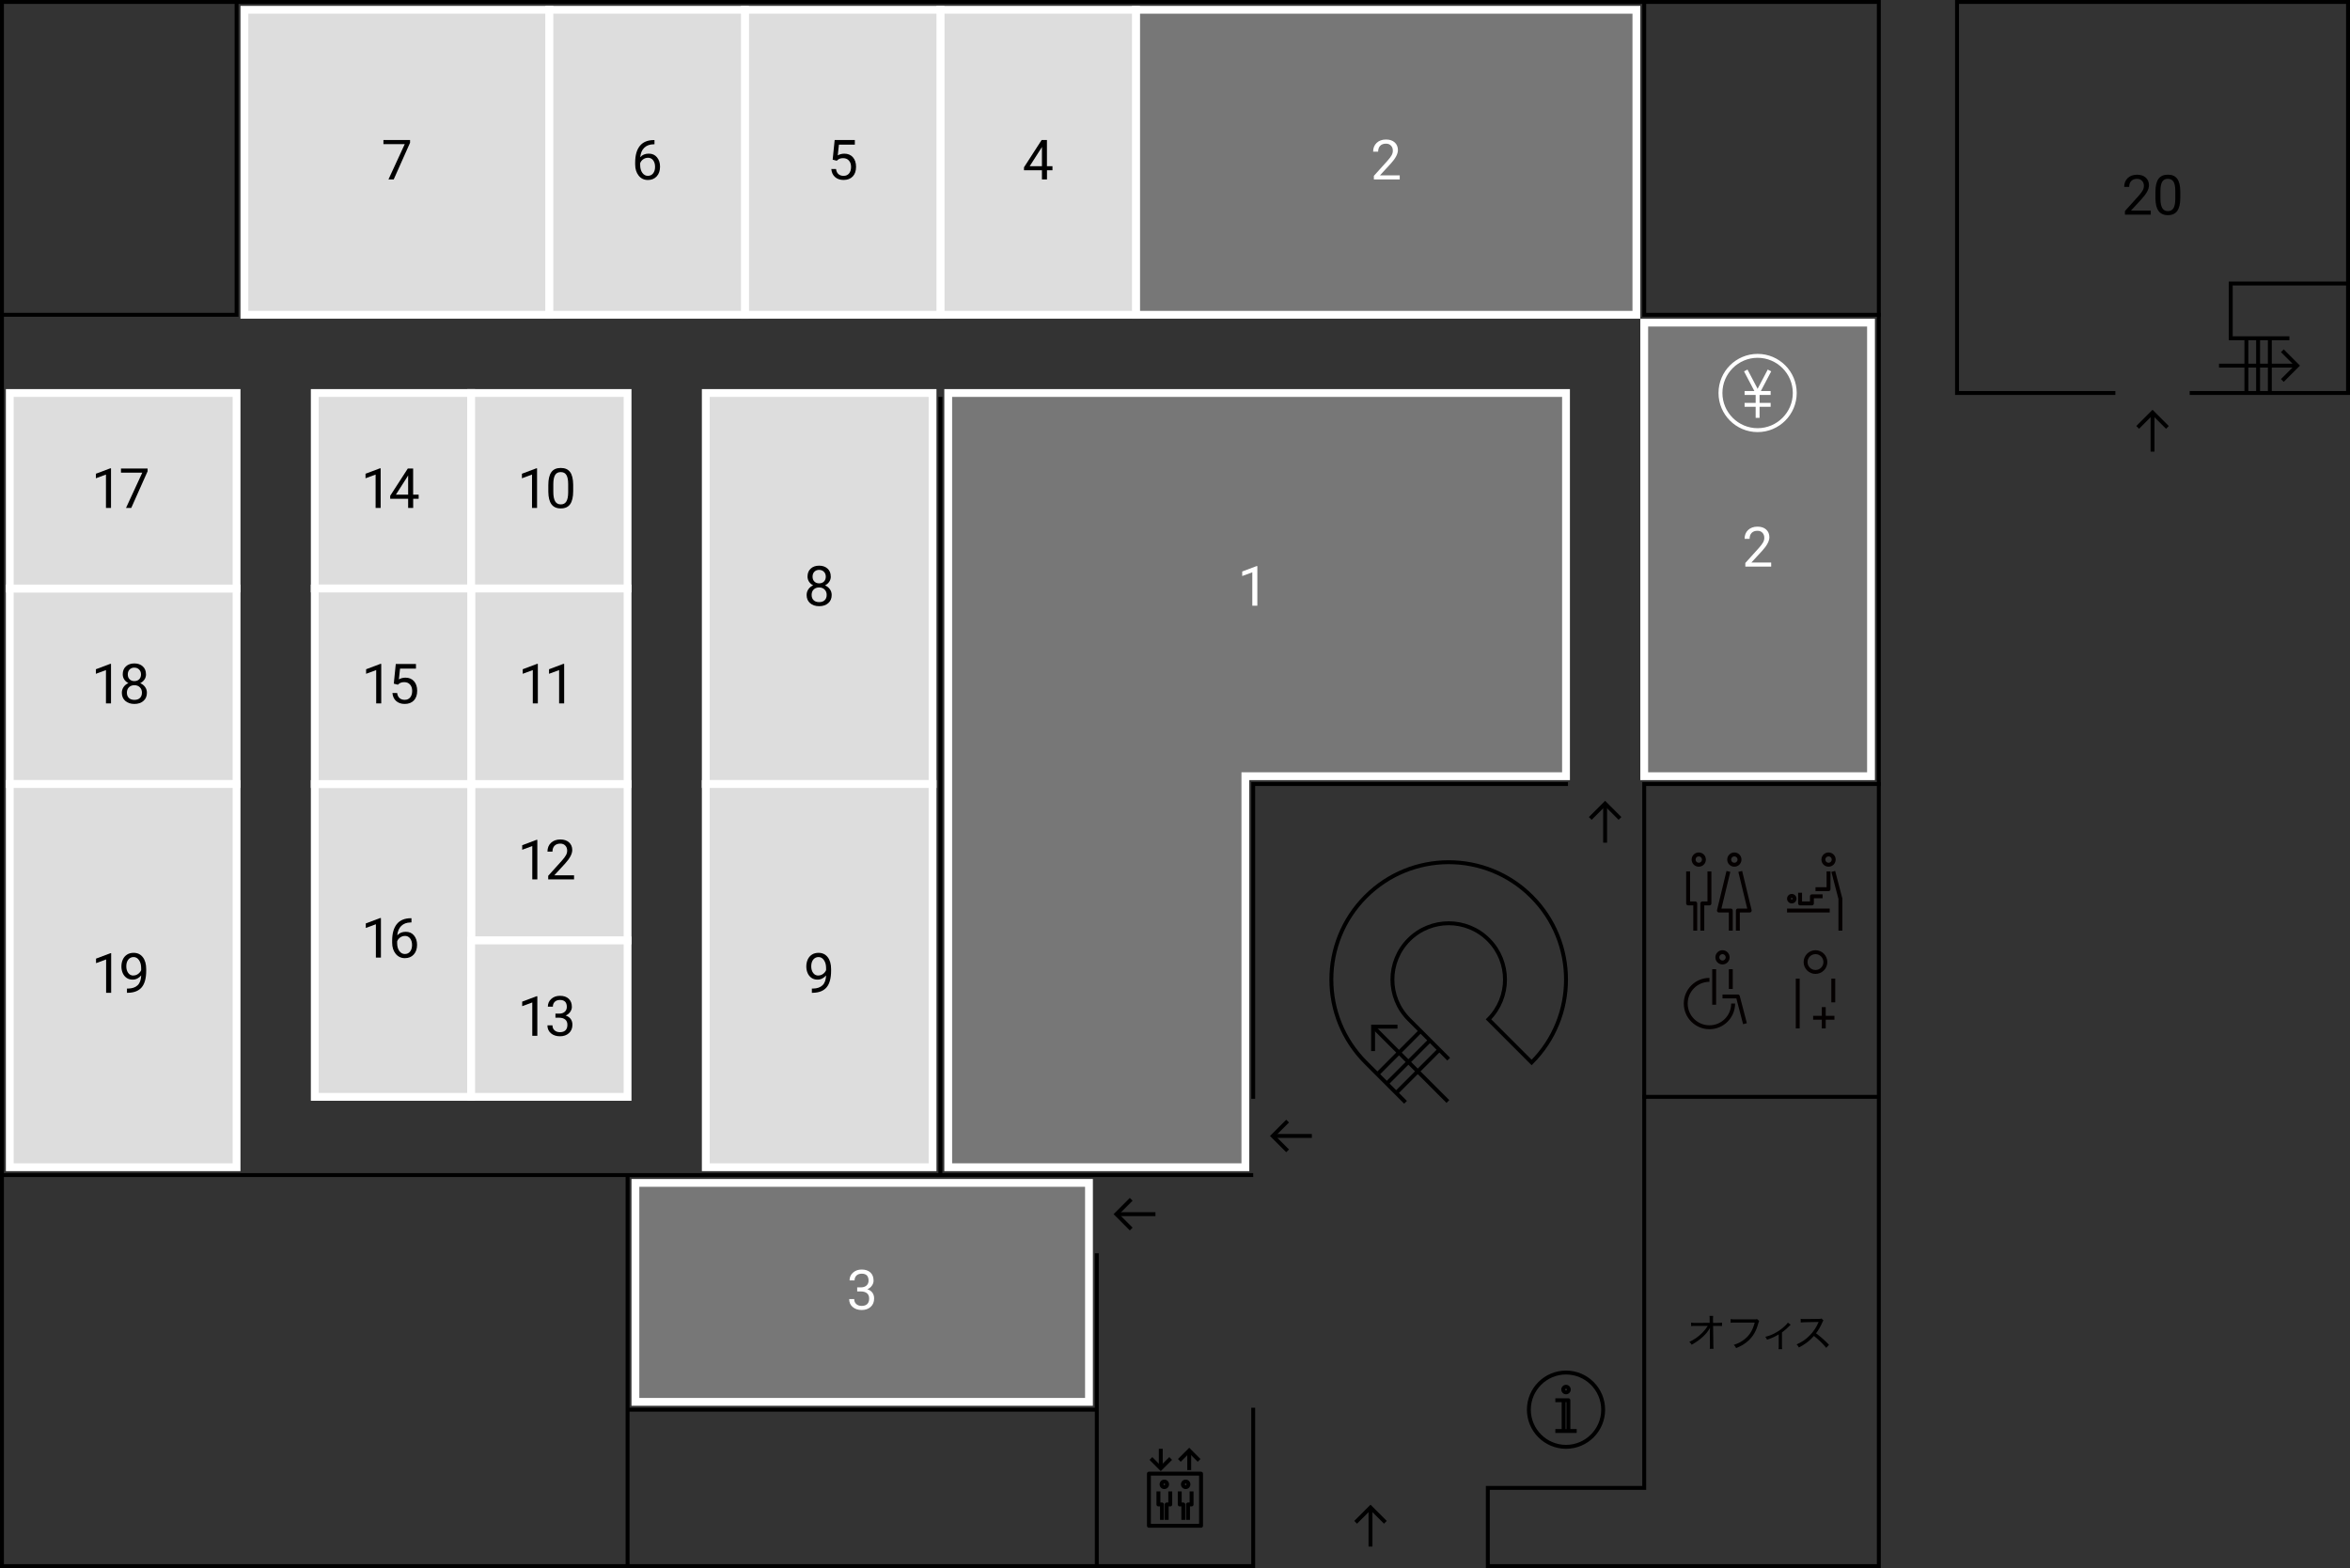 <svg xmlns="http://www.w3.org/2000/svg" id="_&#x30EC;&#x30A4;&#x30E4;&#x30FC;_2" data-name="&#x30EC;&#x30A4;&#x30E4;&#x30FC; 2" viewBox="0 0 601 401"><rect x="0" y="0" width="601" height="401" fill="#333333" stroke="none"/><defs><style>      .cls-1, .cls-2, .cls-3, .cls-4, .cls-5, .cls-6, .cls-7 {        fill: none;      }      .cls-2, .cls-8, .cls-3, .cls-5, .cls-6, .cls-9 {        stroke-miterlimit: 10;      }      .cls-2, .cls-4 {        stroke: #040000;      }      .cls-8 {        fill: #777;      }      .cls-8, .cls-3, .cls-9 {        stroke: #fff;      }      .cls-8, .cls-9 {        stroke-width: 2px;      }      .cls-4, .cls-7 {        stroke-linejoin: round;      }      .cls-5 {        stroke-linecap: square;      }      .cls-5, .cls-6, .cls-7 {        stroke: #000;      }      .cls-10 {        fill: #040000;      }      .cls-11 {        fill: #fff;      }      .cls-9 {        fill: #ddd;      }    </style></defs><g id="_&#x30EC;&#x30A4;&#x30E4;&#x30FC;_1-2" data-name="&#x30EC;&#x30A4;&#x30E4;&#x30FC; 1"><rect class="cls-8" x="162.5" y="302.5" width="116" height="56"></rect><rect class="cls-8" x="420.5" y="82.5" width="58" height="116"></rect><g><rect class="cls-9" x="62.5" y="2.5" width="78" height="78"></rect><rect class="cls-8" x="290.5" y="2.5" width="128" height="78"></rect><rect class="cls-9" x="240.5" y="2.5" width="50" height="78"></rect></g><rect class="cls-9" x="180.5" y="100.5" width="58" height="100"></rect><rect class="cls-9" x="180.5" y="200.5" width="58" height="98"></rect><rect class="cls-9" x="80.5" y="100.5" width="40" height="50"></rect><rect class="cls-9" x="120.5" y="200.5" width="40" height="40"></rect><rect class="cls-9" x="80.5" y="200.5" width="40" height="80"></rect><polygon class="cls-8" points="318.5 298.5 242.5 298.5 242.5 100.5 400.5 100.5 400.5 198.5 318.5 198.5 318.5 298.5"></polygon><line class="cls-6" x1="240.5" y1="101.5" x2="240.5" y2="300.5"></line><polyline class="cls-5" points="420.5 .5 420.5 80.5 480.5 80.5"></polyline><polyline class="cls-5" points="60.5 .5 60.5 80.5 .5 80.5"></polyline><line class="cls-6" x1=".5" y1="300.5" x2="320.5" y2="300.5"></line><line class="cls-6" x1="280.5" y1="320.5" x2="280.5" y2="400.5"></line><g><path d="M437.28,340.64c0-.29.01-.67.05-1.09-.2.4-.42.73-.85,1.27-.53.66-1.38,1.44-2.25,2.07-.44.32-.82.55-1.6,1-.19-.34-.29-.46-.6-.72,1.21-.55,2.28-1.3,3.32-2.33.52-.52,1.1-1.25,1.41-1.77h-3.08c-.59,0-.82.02-1.18.06v-.9c.36.07.55.08,1.2.08l3.54-.02v-.88c0-.57-.02-.58-.05-.89h.94c-.03.24-.04.4-.04.61v.26l.02.91h1.19c.58,0,.77-.02,1.1-.07v.87c-.25-.02-.6-.03-1.09-.03h-1.19l.06,4.72c0,.59.02.84.05,1.14h-.97c.04-.31.05-.42.05-.88v-.24l-.03-2.99v-.18Z"></path><path d="M449.88,337.81q-.07.13-.22.66c-.52,1.91-1.29,3.24-2.5,4.36-.92.84-1.79,1.37-3.16,1.92-.19-.39-.28-.52-.6-.83.9-.28,1.49-.55,2.24-1.05,1.61-1.07,2.57-2.5,3.12-4.65h-4.94c-.58,0-.87,0-1.22.06v-.95c.39.06.62.07,1.24.07h4.76c.45,0,.54,0,.76-.08l.52.49Z"></path><path d="M457.96,338.76q-.12.1-.32.32c-.49.52-1.19,1.13-1.91,1.67v3.32c0,.47.01.71.05.96h-.93c.04-.27.05-.45.05-.95v-2.83c-.95.59-1.78.96-3,1.35-.13-.31-.2-.43-.43-.73.95-.25,1.57-.48,2.35-.89,1.09-.57,1.99-1.22,2.84-2.06.31-.3.42-.43.57-.67l.73.51Z"></path><path d="M467.05,344.69c-.77-.97-1.98-2.14-3.15-3.05-.66.75-1.18,1.23-1.9,1.76-.69.5-1.21.82-1.95,1.19-.19-.36-.28-.49-.58-.79,1.29-.54,2.3-1.22,3.31-2.24.94-.94,1.75-2.13,2.22-3.28.03-.07.03-.08.06-.13,0-.03.02-.04.03-.08q-.12,0-3.4.06c-.54.01-.79.03-1.15.08l-.03-.95c.31.05.51.06.95.06h.22l3.46-.04c.41,0,.52-.02.71-.09l.49.5c-.11.13-.19.26-.29.5-.51,1.15-.96,1.92-1.61,2.78,1.26.94,2.17,1.75,3.32,2.94l-.71.78Z"></path></g><g><path class="cls-6" d="M370.5,270.86l-10.18-10.18c-5.62-5.62-5.62-14.74,0-20.36,5.62-5.62,14.74-5.62,20.36,0,5.62,5.62,5.62,14.74,0,20.36l11.03,11.03c11.72-11.72,11.72-30.71,0-42.43-11.72-11.72-30.71-11.72-42.43,0-11.72,11.72-11.72,30.71,0,42.43l10.18,10.18"></path><g><line class="cls-6" x1="368.1" y1="268.46" x2="357.07" y2="279.5"></line><line class="cls-6" x1="365.7" y1="266.06" x2="354.67" y2="277.1"></line><line class="cls-6" x1="363.3" y1="263.66" x2="352.27" y2="274.7"></line></g><line class="cls-6" x1="370.29" y1="281.69" x2="351.16" y2="262.55"></line><polyline class="cls-6" points="351.16 268.79 351.16 262.55 357.4 262.55"></polyline></g><polyline class="cls-5" points="320.5 280.5 320.5 200.5 400.5 200.5"></polyline><line class="cls-6" x1="335.5" y1="290.5" x2="325.5" y2="290.5"></line><polyline class="cls-6" points="329.3 286.7 325.5 290.5 329.3 294.3"></polyline><line class="cls-6" x1="295.5" y1="310.5" x2="285.5" y2="310.5"></line><polyline class="cls-6" points="289.3 306.7 285.5 310.5 289.3 314.3"></polyline><line class="cls-6" x1="410.5" y1="215.5" x2="410.5" y2="205.5"></line><polyline class="cls-6" points="414.3 209.3 410.5 205.5 406.7 209.3"></polyline><line class="cls-6" x1="550.5" y1="115.5" x2="550.5" y2="105.5"></line><polyline class="cls-6" points="554.3 109.3 550.5 105.5 546.7 109.3"></polyline><line class="cls-6" x1="350.5" y1="395.5" x2="350.5" y2="385.5"></line><polyline class="cls-6" points="354.3 389.3 350.5 385.5 346.7 389.3"></polyline><path d="M267.76,42.5h1.4v1.05h-1.4v2.34h-1.29v-2.34h-4.59v-.76l4.51-6.98h1.36v6.69ZM263.34,42.5h3.13v-4.94l-.15.28-2.98,4.66Z"></path><rect class="cls-9" x="190.5" y="2.5" width="50" height="78"></rect><path d="M212.95,40.83l.51-5.02h5.16v1.18h-4.07l-.3,2.75c.49-.29,1.05-.44,1.68-.44.92,0,1.65.3,2.19.91.54.61.81,1.43.81,2.46s-.28,1.86-.84,2.45-1.34.9-2.35.9c-.89,0-1.62-.25-2.18-.74-.56-.49-.88-1.18-.96-2.05h1.21c.08.58.28,1.01.62,1.3.33.29.77.44,1.31.44.59,0,1.06-.2,1.4-.61.34-.41.51-.97.51-1.68,0-.67-.18-1.21-.55-1.62-.37-.41-.85-.61-1.46-.61-.56,0-1,.12-1.31.37l-.34.28-1.02-.26Z"></path><rect class="cls-9" x="140.5" y="2.5" width="50" height="78"></rect><path d="M167.38,35.81v1.09h-.24c-1,.02-1.79.31-2.38.89-.59.57-.93,1.38-1.02,2.41.53-.61,1.25-.91,2.17-.91s1.58.31,2.1.93c.52.62.79,1.42.79,2.39,0,1.04-.28,1.87-.85,2.49-.57.62-1.32.93-2.27.93s-1.75-.37-2.34-1.11-.9-1.69-.9-2.86v-.49c0-1.85.4-3.27,1.19-4.25.79-.98,1.97-1.48,3.53-1.5h.23ZM165.7,40.35c-.44,0-.84.13-1.21.39-.37.26-.62.59-.77.99v.47c0,.83.19,1.5.56,2.01.37.51.84.76,1.4.76s1.03-.21,1.36-.64c.33-.42.49-.98.49-1.67s-.17-1.25-.5-1.68c-.33-.43-.78-.64-1.33-.64Z"></path><path class="cls-11" d="M357.96,45.89h-6.6v-.92l3.49-3.87c.52-.58.87-1.06,1.07-1.43.2-.37.29-.75.29-1.14,0-.53-.16-.96-.48-1.29-.32-.34-.74-.5-1.27-.5-.64,0-1.13.18-1.48.54-.35.36-.53.87-.53,1.51h-1.28c0-.93.3-1.68.9-2.25.6-.57,1.4-.86,2.4-.86.94,0,1.68.25,2.22.74.54.49.82,1.15.82,1.96,0,.99-.63,2.17-1.9,3.54l-2.7,2.93h5.06v1.05Z"></path><path class="cls-11" d="M321.56,154.89h-1.29v-8.53l-2.58.95v-1.16l3.67-1.38h.2v10.12Z"></path><path class="cls-11" d="M219.22,329.22h.96c.6,0,1.08-.17,1.43-.48.35-.31.52-.73.52-1.25,0-1.18-.59-1.77-1.76-1.77-.55,0-1,.16-1.33.47-.33.32-.49.73-.49,1.25h-1.28c0-.8.29-1.46.88-1.99s1.33-.79,2.22-.79c.95,0,1.69.25,2.23.75.54.5.81,1.2.81,2.1,0,.44-.14.86-.43,1.27-.28.41-.67.72-1.16.92.55.17.98.47,1.28.87.3.41.45.9.45,1.49,0,.9-.29,1.62-.88,2.15-.59.53-1.36.8-2.3.8s-1.71-.26-2.31-.77-.89-1.19-.89-2.03h1.29c0,.53.17.95.52,1.27.35.32.81.48,1.39.48.62,0,1.09-.16,1.42-.48.33-.32.49-.79.49-1.39s-.18-1.04-.54-1.35c-.36-.31-.88-.47-1.56-.48h-.96v-1.05Z"></path><path class="cls-11" d="M452.96,144.89h-6.6v-.92l3.49-3.87c.52-.58.87-1.06,1.07-1.43.2-.37.29-.75.29-1.14,0-.53-.16-.96-.48-1.29-.32-.34-.74-.5-1.27-.5-.64,0-1.13.18-1.48.54-.35.36-.53.87-.53,1.51h-1.28c0-.93.3-1.68.9-2.25.6-.57,1.4-.86,2.4-.86.94,0,1.68.25,2.22.74.54.49.82,1.15.82,1.96,0,.99-.63,2.17-1.9,3.54l-2.7,2.93h5.06v1.05Z"></path><path d="M104.86,36.53l-4.17,9.35h-1.34l4.16-9.02h-5.45v-1.05h6.81v.72Z"></path><g><path d="M97.35,129.89h-1.29v-8.53l-2.58.95v-1.16l3.67-1.38h.2v10.12Z"></path><path d="M105.67,126.5h1.4v1.05h-1.4v2.34h-1.29v-2.34h-4.59v-.76l4.51-6.98h1.36v6.69ZM101.25,126.5h3.13v-4.94l-.15.28-2.98,4.66Z"></path></g><rect class="cls-9" x="120.5" y="100.5" width="40" height="50"></rect><g><path d="M137.35,129.89h-1.29v-8.53l-2.58.95v-1.16l3.67-1.38h.2v10.12Z"></path><path d="M146.59,125.59c0,1.5-.26,2.61-.77,3.34-.51.73-1.31,1.09-2.4,1.09s-1.87-.36-2.39-1.07-.78-1.78-.8-3.19v-1.71c0-1.48.26-2.58.77-3.3.51-.72,1.31-1.08,2.41-1.08s1.88.35,2.39,1.04c.51.69.77,1.77.79,3.21v1.66ZM145.31,123.84c0-1.08-.15-1.87-.46-2.37-.3-.5-.79-.74-1.45-.74s-1.13.25-1.43.74c-.3.49-.45,1.25-.46,2.28v2.05c0,1.09.16,1.89.47,2.41s.79.78,1.44.78,1.1-.24,1.41-.73c.31-.49.47-1.26.48-2.31v-2.1Z"></path></g><g><path d="M97.42,244.89h-1.29v-8.53l-2.58.95v-1.16l3.67-1.38h.2v10.12Z"></path><path d="M105.23,234.81v1.09h-.23c-1,.02-1.79.31-2.38.89-.59.57-.93,1.38-1.02,2.41.53-.61,1.25-.91,2.17-.91s1.58.31,2.1.93c.52.62.79,1.42.79,2.39,0,1.04-.28,1.87-.85,2.49-.56.62-1.32.93-2.27.93s-1.75-.37-2.35-1.11-.9-1.69-.9-2.86v-.49c0-1.85.4-3.27,1.19-4.25.79-.98,1.97-1.48,3.53-1.5h.23ZM103.55,239.35c-.44,0-.84.13-1.21.39-.37.26-.62.59-.77.99v.47c0,.83.19,1.5.56,2.01.37.51.84.76,1.4.76s1.03-.21,1.36-.64c.33-.42.49-.98.49-1.67s-.17-1.25-.5-1.68-.78-.64-1.33-.64Z"></path></g><g><path d="M137.42,224.89h-1.29v-8.53l-2.58.95v-1.16l3.67-1.38h.2v10.12Z"></path><path d="M146.8,224.89h-6.6v-.92l3.49-3.87c.52-.58.87-1.06,1.07-1.43.2-.37.29-.75.29-1.14,0-.53-.16-.96-.48-1.29-.32-.34-.74-.5-1.27-.5-.64,0-1.13.18-1.48.54-.35.36-.53.87-.53,1.51h-1.28c0-.93.3-1.68.9-2.25.6-.57,1.4-.86,2.4-.86.94,0,1.68.25,2.22.74.54.49.82,1.15.82,1.96,0,.99-.63,2.17-1.9,3.54l-2.7,2.93h5.06v1.05Z"></path></g><rect class="cls-9" x="120.5" y="240.5" width="40" height="40"></rect><g><path d="M137.42,264.89h-1.29v-8.53l-2.58.95v-1.16l3.67-1.38h.2v10.12Z"></path><path d="M142.06,259.22h.96c.6,0,1.08-.17,1.42-.48.35-.31.52-.73.52-1.25,0-1.18-.59-1.77-1.76-1.77-.55,0-1,.16-1.32.47-.33.32-.49.73-.49,1.25h-1.28c0-.8.29-1.46.88-1.99s1.32-.79,2.22-.79c.95,0,1.69.25,2.23.75s.81,1.2.81,2.1c0,.44-.14.86-.43,1.27-.28.41-.67.72-1.16.92.55.17.98.47,1.28.87s.45.9.45,1.49c0,.9-.3,1.62-.89,2.15-.59.53-1.36.8-2.3.8s-1.71-.26-2.31-.77c-.59-.51-.89-1.19-.89-2.03h1.29c0,.53.17.95.52,1.27.35.32.81.48,1.39.48.62,0,1.09-.16,1.42-.48.33-.32.49-.79.49-1.39s-.18-1.04-.54-1.35c-.36-.31-.88-.47-1.56-.48h-.96v-1.05Z"></path></g><rect class="cls-9" x="120.5" y="150.5" width="40" height="50"></rect><rect class="cls-9" x="80.5" y="150.5" width="40" height="50"></rect><g><path d="M97.5,179.89h-1.29v-8.53l-2.58.95v-1.16l3.67-1.38h.2v10.12Z"></path><path d="M100.71,174.83l.51-5.02h5.16v1.18h-4.07l-.3,2.75c.49-.29,1.05-.44,1.68-.44.92,0,1.65.3,2.19.91s.81,1.43.81,2.46-.28,1.86-.84,2.45-1.34.9-2.35.9c-.89,0-1.62-.25-2.18-.74-.56-.49-.88-1.18-.96-2.05h1.21c.08.58.28,1.01.62,1.3.33.29.77.44,1.31.44.59,0,1.06-.2,1.4-.61s.51-.97.51-1.68c0-.67-.18-1.21-.55-1.62-.37-.41-.85-.61-1.46-.61-.56,0-1,.12-1.31.37l-.34.28-1.02-.26Z"></path></g><g><path d="M137.55,179.89h-1.29v-8.53l-2.58.95v-1.16l3.67-1.38h.2v10.12Z"></path><path d="M144.28,179.89h-1.29v-8.53l-2.58.95v-1.16l3.67-1.38h.2v10.12Z"></path></g><path d="M212.47,147.44c0,.5-.13.95-.4,1.34s-.62.7-1.08.92c.53.23.94.56,1.25.99s.46.92.46,1.47c0,.87-.29,1.57-.88,2.08-.59.52-1.36.78-2.32.78s-1.74-.26-2.33-.78-.88-1.21-.88-2.08c0-.54.15-1.04.45-1.47.3-.44.71-.77,1.23-1-.45-.22-.8-.53-1.06-.92-.26-.39-.39-.84-.39-1.34,0-.85.27-1.52.82-2.02.54-.5,1.26-.75,2.15-.75s1.6.25,2.15.75c.55.5.82,1.17.82,2.02ZM211.42,152.14c0-.56-.18-1.02-.54-1.38s-.82-.53-1.4-.53-1.04.18-1.39.53c-.35.35-.52.81-.52,1.38s.17,1.02.51,1.35.81.49,1.42.49,1.07-.16,1.41-.49c.34-.33.51-.78.51-1.34ZM209.5,145.73c-.5,0-.91.16-1.22.47-.31.31-.47.73-.47,1.27s.15.93.46,1.24c.31.32.72.47,1.23.47s.92-.16,1.23-.47c.31-.32.46-.73.46-1.24s-.16-.93-.48-1.25c-.32-.32-.72-.48-1.21-.48Z"></path><path d="M211.26,249.46c-.27.32-.59.57-.96.77-.37.19-.78.29-1.22.29-.58,0-1.09-.14-1.52-.43-.43-.29-.76-.69-1-1.21-.23-.52-.35-1.09-.35-1.72,0-.67.13-1.28.38-1.82.26-.54.62-.95,1.09-1.24.47-.29,1.02-.43,1.65-.43,1,0,1.78.37,2.36,1.12.57.74.86,1.76.86,3.05v.37c0,1.96-.39,3.39-1.16,4.29-.77.9-1.94,1.36-3.51,1.39h-.25v-1.08h.27c1.06-.02,1.87-.29,2.44-.83.57-.53.88-1.37.93-2.53ZM209.29,249.46c.43,0,.82-.13,1.19-.39.36-.26.63-.59.79-.97v-.51c0-.84-.18-1.52-.55-2.05-.36-.53-.83-.79-1.38-.79s-1.01.22-1.36.65c-.34.43-.51,1-.51,1.71s.17,1.25.49,1.7c.33.45.77.67,1.33.67Z"></path><rect class="cls-9" x="2.5" y="150.5" width="58" height="50"></rect><g><path d="M28.39,179.89h-1.29v-8.53l-2.58.95v-1.16l3.67-1.38h.2v10.12Z"></path><path d="M37.34,172.44c0,.5-.13.95-.4,1.34s-.62.7-1.08.92c.53.23.94.56,1.25.99s.46.92.46,1.47c0,.87-.29,1.57-.88,2.08-.59.52-1.36.78-2.32.78s-1.74-.26-2.33-.78-.88-1.21-.88-2.08c0-.54.15-1.04.45-1.47.3-.44.71-.77,1.23-1-.45-.22-.8-.53-1.06-.92-.26-.39-.39-.84-.39-1.34,0-.85.27-1.52.82-2.02.54-.5,1.26-.75,2.15-.75s1.6.25,2.15.75c.55.5.82,1.17.82,2.02ZM36.3,177.14c0-.56-.18-1.02-.54-1.38s-.82-.53-1.4-.53-1.04.18-1.39.53c-.35.35-.52.81-.52,1.38s.17,1.02.51,1.35.81.49,1.42.49,1.07-.16,1.41-.49c.34-.33.51-.78.51-1.34ZM34.37,170.73c-.5,0-.91.16-1.22.47-.31.31-.47.73-.47,1.27s.15.93.46,1.24c.31.32.72.47,1.23.47s.92-.16,1.23-.47c.31-.32.46-.73.46-1.24s-.16-.93-.48-1.25c-.32-.32-.72-.48-1.21-.48Z"></path></g><rect class="cls-9" x="2.5" y="100.5" width="58" height="50"></rect><g><path d="M28.39,129.89h-1.29v-8.53l-2.58.95v-1.16l3.67-1.38h.2v10.12Z"></path><path d="M37.74,120.54l-4.17,9.35h-1.34l4.16-9.02h-5.45v-1.05h6.81v.72Z"></path></g><g><path d="M550.04,54.89h-6.6v-.92l3.49-3.87c.52-.59.87-1.06,1.07-1.43.2-.37.29-.75.29-1.14,0-.53-.16-.96-.48-1.29-.32-.34-.74-.5-1.27-.5-.64,0-1.13.18-1.48.54-.35.36-.53.86-.53,1.51h-1.28c0-.93.3-1.68.9-2.25.6-.57,1.4-.86,2.4-.86.94,0,1.68.25,2.22.74.54.49.82,1.15.82,1.96,0,.99-.63,2.17-1.9,3.54l-2.7,2.93h5.06v1.05Z"></path><path d="M557.6,50.59c0,1.5-.26,2.61-.77,3.34-.51.73-1.31,1.09-2.4,1.09s-1.87-.36-2.39-1.07-.78-1.78-.8-3.19v-1.71c0-1.48.26-2.58.77-3.3s1.31-1.08,2.41-1.08,1.88.35,2.39,1.04.78,1.77.79,3.21v1.66ZM556.32,48.84c0-1.08-.15-1.87-.46-2.37-.3-.5-.79-.74-1.45-.74s-1.13.25-1.43.74-.45,1.25-.46,2.28v2.05c0,1.09.16,1.89.47,2.41.32.52.79.78,1.44.78s1.1-.24,1.41-.73c.31-.49.47-1.26.48-2.31v-2.1Z"></path></g><polyline class="cls-5" points="540.5 100.5 500.5 100.5 500.5 .5 600.5 .5 600.5 100.5 560.5 100.5"></polyline><g><line class="cls-6" x1="574.5" y1="100.5" x2="574.5" y2="86.5"></line><line class="cls-6" x1="577.5" y1="100.5" x2="577.5" y2="86.5"></line><line class="cls-6" x1="580.5" y1="100.5" x2="580.5" y2="86.5"></line><line class="cls-6" x1="567.5" y1="93.5" x2="587.5" y2="93.5"></line></g><polyline class="cls-6" points="583.7 97.3 587.5 93.5 583.7 89.7"></polyline><polyline class="cls-6" points="600.5 72.5 570.5 72.5 570.5 86.5 585.5 86.5"></polyline><polyline class="cls-5" points="480.5 280.5 420.5 280.5 420.5 380.5 380.5 380.5 380.5 400.5 480.5 400.5 480.5 .5 .5 .5 .5 400.5 320.5 400.5 320.5 360.5"></polyline><polyline class="cls-5" points="420.5 280.5 420.5 200.5 480.5 200.5"></polyline><line class="cls-6" x1="280.5" y1="360.5" x2="160.5" y2="360.5"></line><line class="cls-6" x1="160.5" y1="300.5" x2="160.5" y2="400.5"></line><path d="M400.5,351.5c4.96,0,9,4.04,9,9s-4.04,9-9,9-9-4.04-9-9,4.04-9,9-9M400.5,350.5c-5.52,0-10,4.48-10,10s4.48,10,10,10,10-4.48,10-10-4.48-10-10-10h0Z"></path><path d="M400.5,355.14c.12,0,.21.1.21.21s-.1.21-.21.21-.21-.1-.21-.21.1-.21.21-.21M400.5,354.14c-.67,0-1.21.54-1.21,1.21s.54,1.21,1.21,1.21,1.21-.54,1.21-1.21-.54-1.21-1.21-1.21h0Z"></path><line class="cls-6" x1="399.89" y1="365.95" x2="399.89" y2="358.38"></line><line class="cls-6" x1="397.77" y1="365.95" x2="403.23" y2="365.95"></line><polyline class="cls-7" points="397.77 358.08 401.11 358.08 401.11 365.95"></polyline><g><path class="cls-11" d="M449.5,91.5c4.96,0,9,4.04,9,9s-4.04,9-9,9-9-4.04-9-9,4.04-9,9-9M449.5,90.5c-5.52,0-10,4.48-10,10s4.48,10,10,10,10-4.48,10-10-4.48-10-10-10h0Z"></path><line class="cls-3" x1="446.47" y1="94.74" x2="449.5" y2="100.5"></line><line class="cls-3" x1="452.53" y1="94.74" x2="449.5" y2="100.5"></line><line class="cls-3" x1="446.17" y1="100.5" x2="452.83" y2="100.5"></line><line class="cls-3" x1="446.17" y1="103.53" x2="452.83" y2="103.53"></line><line class="cls-3" x1="449.5" y1="100.6" x2="449.5" y2="106.86"></line></g><g><rect class="cls-7" x="293.83" y="376.86" width="13.33" height="13.33"></rect><g><polyline class="cls-6" points="299.39 372.98 296.86 375.51 294.34 372.98"></polyline><line class="cls-7" x1="296.86" y1="375.51" x2="296.86" y2="370.5"></line></g><g><polyline class="cls-6" points="301.61 373.47 304.14 370.94 306.66 373.47"></polyline><line class="cls-7" x1="304.14" y1="370.94" x2="304.14" y2="375.95"></line></g><polyline class="cls-7" points="304.74 381.41 304.74 384.74 303.83 384.74 303.83 388.68"></polyline><polyline class="cls-7" points="302.62 388.68 302.62 384.74 301.71 384.74 301.71 381.41"></polyline><path d="M297.77,379.38c.12,0,.21.1.21.21s-.1.21-.21.21-.21-.1-.21-.21.1-.21.21-.21M297.77,378.38c-.67,0-1.21.54-1.21,1.21s.54,1.21,1.21,1.21,1.21-.54,1.21-1.21-.54-1.21-1.21-1.21h0Z"></path><path d="M303.23,379.38c.12,0,.21.1.21.21s-.1.21-.21.21-.21-.1-.21-.21.1-.21.21-.21M303.23,378.38c-.67,0-1.21.54-1.21,1.21s.54,1.21,1.21,1.21,1.21-.54,1.21-1.21-.54-1.21-1.21-1.21h0Z"></path><polyline class="cls-7" points="299.29 381.41 299.29 384.74 298.38 384.74 298.38 388.68"></polyline><polyline class="cls-7" points="297.17 388.68 297.17 384.74 296.26 384.74 296.26 381.41"></polyline><rect class="cls-1" x="290.5" y="370.5" width="20" height="20"></rect></g><g><path class="cls-4" d="M443.24,256.64c0,3.35-2.71,6.06-6.06,6.06s-6.06-2.71-6.06-6.06,2.71-6.06,6.06-6.06"></path><line class="cls-4" x1="442.64" y1="247.85" x2="442.64" y2="252.9"></line><line class="cls-4" x1="438.39" y1="256.94" x2="438.39" y2="247.85"></line><polyline class="cls-4" points="446.27 261.79 444.45 254.82 440.52 254.82"></polyline><path class="cls-10" d="M434.45,219c.45,0,.82.37.82.82s-.37.82-.82.82-.82-.37-.82-.82.37-.82.82-.82M434.45,218c-1,0-1.82.81-1.82,1.82s.81,1.82,1.82,1.82,1.82-.81,1.82-1.82-.81-1.82-1.82-1.82h0Z"></path><path class="cls-10" d="M443.55,219c.45,0,.82.37.82.82s-.37.82-.82.82-.82-.37-.82-.82.37-.82.82-.82M443.55,218c-1,0-1.82.81-1.82,1.82s.81,1.82,1.82,1.82,1.82-.81,1.82-1.82-.81-1.82-1.82-1.82h0Z"></path><path class="cls-10" d="M440.52,244c.45,0,.82.37.82.82s-.37.82-.82.82-.82-.37-.82-.82.37-.82.82-.82M440.52,243c-1,0-1.82.81-1.82,1.82s.81,1.82,1.82,1.82,1.82-.81,1.82-1.82-.81-1.82-1.82-1.82h0Z"></path><path class="cls-10" d="M467.64,219c.45,0,.82.37.82.82s-.37.82-.82.82-.82-.37-.82-.82.37-.82.82-.82M467.64,218c-1,0-1.82.81-1.82,1.82s.81,1.82,1.82,1.82,1.82-.81,1.82-1.82-.81-1.82-1.82-1.82h0Z"></path><path class="cls-10" d="M458.24,229.61c.12,0,.21.1.21.21s-.1.21-.21.21-.21-.1-.21-.21.1-.21.21-.21M458.24,228.61c-.67,0-1.21.54-1.21,1.21s.54,1.21,1.21,1.21,1.21-.54,1.21-1.21-.54-1.21-1.21-1.21h0Z"></path><polyline class="cls-4" points="437.18 222.85 437.18 231.03 435.36 231.03 435.36 238"></polyline><polyline class="cls-4" points="433.55 238 433.55 231.03 431.73 231.03 431.73 222.85"></polyline><polyline class="cls-4" points="445.06 222.85 447.48 232.85 444.45 232.85 444.45 238"></polyline><polyline class="cls-4" points="442.64 238 442.64 232.85 439.61 232.85 442.03 222.85"></polyline><polyline class="cls-4" points="464.3 227.39 467.64 227.39 467.64 222.85"></polyline><polyline class="cls-2" points="470.67 238 470.67 229.82 468.85 222.85"></polyline><line class="cls-2" x1="457.03" y1="232.85" x2="467.94" y2="232.85"></line><polyline class="cls-4" points="466.12 229.21 463.39 229.21 463.39 231.03 460.36 231.03 460.36 228.3"></polyline><rect class="cls-1" x="429" y="218" width="20" height="20"></rect><rect class="cls-1" x="454" y="243" width="20" height="20"></rect><path class="cls-10" d="M464.3,244c1.12,0,2.03.91,2.03,2.03s-.91,2.03-2.03,2.03-2.03-.91-2.03-2.03.91-2.03,2.03-2.03M464.3,243c-1.67,0-3.03,1.36-3.03,3.03s1.36,3.03,3.03,3.03,3.03-1.36,3.03-3.03-1.36-3.03-3.03-3.03h0Z"></path><line class="cls-4" x1="466.42" y1="257.55" x2="466.42" y2="263"></line><line class="cls-4" x1="469.15" y1="260.27" x2="463.7" y2="260.27"></line><line class="cls-4" x1="468.85" y1="250.27" x2="468.85" y2="256.33"></line><line class="cls-4" x1="459.76" y1="250.27" x2="459.76" y2="263"></line><rect class="cls-1" x="454" y="218" width="20" height="20"></rect><rect class="cls-1" x="429" y="243" width="20" height="20"></rect></g><rect class="cls-9" x="2.5" y="200.5" width="58" height="98"></rect><g><path d="M28.43,253.89h-1.29v-8.53l-2.58.95v-1.16l3.67-1.38h.2v10.12Z"></path><path d="M36.1,249.46c-.27.32-.59.57-.96.77-.37.19-.78.29-1.22.29-.58,0-1.09-.14-1.52-.43-.43-.29-.76-.69-1-1.21-.23-.52-.35-1.09-.35-1.72,0-.67.13-1.28.38-1.82.26-.54.62-.95,1.09-1.24.47-.29,1.02-.43,1.65-.43,1,0,1.78.37,2.36,1.12.57.74.86,1.76.86,3.05v.37c0,1.96-.39,3.39-1.16,4.29-.77.9-1.94,1.36-3.51,1.39h-.25v-1.08h.27c1.06-.02,1.87-.29,2.44-.83.57-.53.88-1.37.93-2.53ZM34.12,249.46c.43,0,.82-.13,1.19-.39.36-.26.63-.59.79-.97v-.51c0-.84-.18-1.52-.55-2.05-.36-.53-.83-.79-1.38-.79s-1.01.22-1.36.65c-.34.43-.51,1-.51,1.71s.17,1.25.49,1.7c.33.45.77.67,1.33.67Z"></path></g></g></svg>